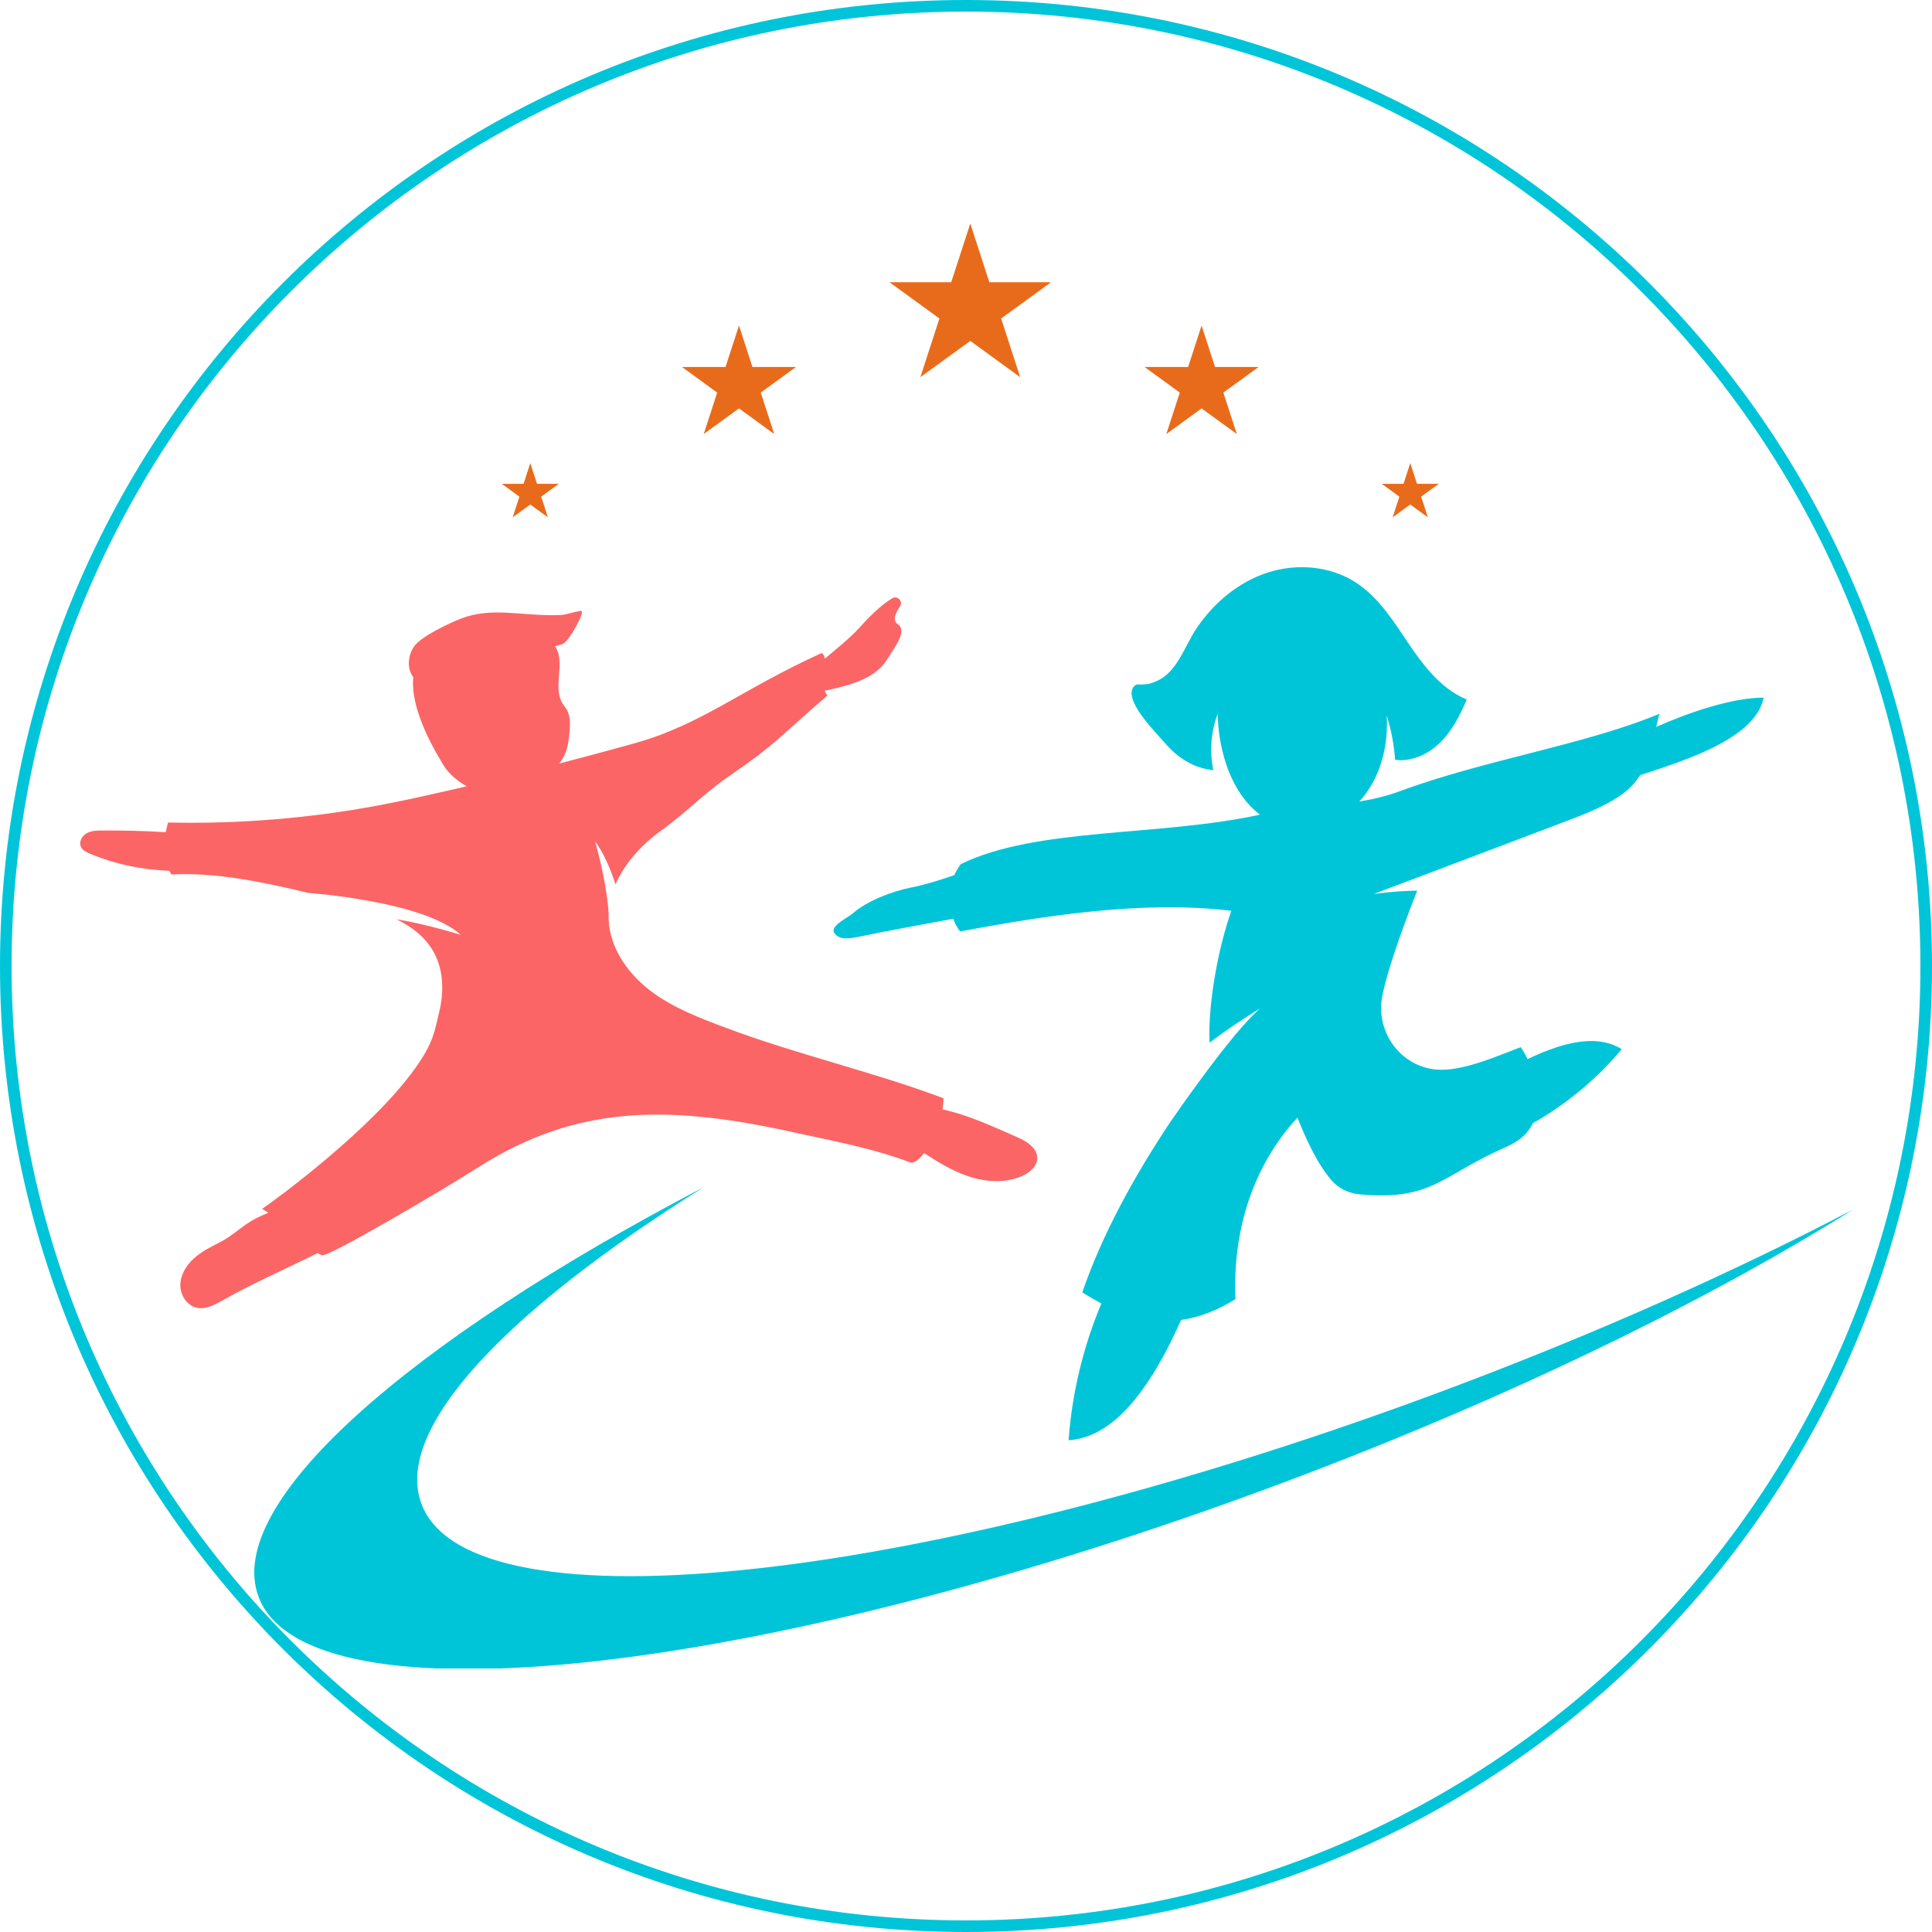 <svg xmlns="http://www.w3.org/2000/svg" xmlns:xlink="http://www.w3.org/1999/xlink" width="500" zoomAndPan="magnify" viewBox="0 0 375 375" height="500" preserveAspectRatio="xMidYMid meet" version="1.0"><defs><clipPath id="55f650d9ef"><path d="M 187.5 0 C 83.945 0 0 83.945 0 187.5 C 0 291.055 83.945 375 187.5 375 C 291.055 375 375 291.055 375 187.5 C 375 83.945 291.055 0 187.5 0 Z M 187.5 0" clip-rule="nonzero"></path></clipPath><clipPath id="de9392080a"><path d="M 49 230.395 L 359.551 230.395 L 359.551 323.84 L 49 323.84 Z M 49 230.395" clip-rule="nonzero"></path></clipPath><clipPath id="6aaa165c3b"><path d="M 172 43.34 L 205 43.34 L 205 74 L 172 74 Z M 172 43.34" clip-rule="nonzero"></path></clipPath><clipPath id="fb1e76e528"><path d="M 15.301 115 L 202 115 L 202 254 L 15.301 254 Z M 15.301 115" clip-rule="nonzero"></path></clipPath></defs><g clip-path="url(#55f650d9ef)"><path stroke-linecap="butt" transform="matrix(0.75, 0, 0, 0.75, 0, 0)" fill="none" stroke-linejoin="miter" d="M 250 0 C 111.927 0 -0 111.927 -0 250 C -0 388.073 111.927 500 250 500 C 388.073 500 500 388.073 500 250 C 500 111.927 388.073 0 250 0 Z M 250 0" stroke="#00c5d9" stroke-width="6" stroke-opacity="1" stroke-miterlimit="4"></path></g><g clip-path="url(#de9392080a)"><path fill="#00c5d9" d="M 281.191 269.562 C 180.598 307.289 91.328 317.289 81.805 291.898 C 76.363 277.387 98.152 254.457 136.594 230.426 C 79.047 260.551 43.383 291.805 50.18 309.926 C 59.699 335.316 148.969 325.316 249.566 287.59 C 292.672 271.422 330.855 252.789 359.68 234.77 C 336.594 246.855 309.996 258.762 281.191 269.562" fill-opacity="1" fill-rule="nonzero"></path></g><g clip-path="url(#6aaa165c3b)"><path fill="#e86b1b" d="M 188.332 43.391 L 192.031 54.781 L 204.008 54.781 L 194.32 61.82 L 198.02 73.211 L 188.332 66.172 L 178.641 73.211 L 182.344 61.82 L 172.652 54.781 L 184.633 54.781 L 188.332 43.391" fill-opacity="1" fill-rule="nonzero"></path></g><path fill="#e86b1b" d="M 143.438 63.188 L 146.047 71.23 L 154.508 71.23 L 147.664 76.203 L 150.277 84.246 L 143.438 79.273 L 136.594 84.246 L 139.207 76.203 L 132.367 71.23 L 140.824 71.23 L 143.438 63.188" fill-opacity="1" fill-rule="nonzero"></path><path fill="#e86b1b" d="M 102.93 89.887 L 104.238 93.91 L 108.465 93.91 L 105.043 96.395 L 106.352 100.414 L 102.93 97.93 L 99.508 100.414 L 100.816 96.395 L 97.395 93.91 L 101.621 93.91 L 102.93 89.887" fill-opacity="1" fill-rule="nonzero"></path><path fill="#e86b1b" d="M 233.227 63.188 L 230.613 71.23 L 222.156 71.23 L 228.996 76.203 L 226.383 84.246 L 233.227 79.273 L 240.066 84.246 L 237.453 76.203 L 244.297 71.23 L 235.836 71.23 L 233.227 63.188" fill-opacity="1" fill-rule="nonzero"></path><path fill="#e86b1b" d="M 273.73 89.887 L 272.426 93.91 L 268.195 93.91 L 271.617 96.395 L 270.309 100.414 L 273.73 97.93 L 277.152 100.414 L 275.844 96.395 L 279.27 93.91 L 275.039 93.91 L 273.73 89.887" fill-opacity="1" fill-rule="nonzero"></path><path fill="#00c5d9" d="M 321.461 141.105 C 321.656 140.266 321.863 139.41 322.098 138.539 C 307.773 144.539 288.137 147.48 271.691 153.578 C 269.129 154.531 266.5 155.137 263.836 155.574 C 267.91 151.164 269.516 144.871 269.16 138.879 C 270.035 141.672 270.586 144.566 270.793 147.484 C 274.031 147.91 277.289 146.363 279.605 144.059 C 281.914 141.758 283.414 138.773 284.695 135.77 C 281.965 134.652 279.695 132.781 277.707 130.578 C 276.145 128.844 274.754 126.914 273.457 124.988 C 270.504 120.625 267.629 115.98 263.215 113.094 C 258.254 109.852 251.773 109.305 246.129 111.109 C 240.484 112.918 235.676 116.918 232.34 121.816 C 230.008 125.242 228.688 129.977 225.035 131.934 C 222.141 133.484 220.953 132.469 220.277 133.059 C 217.504 135.5 224.543 142.367 226.234 144.352 C 228.586 147.109 231.895 149.195 235.508 149.465 C 234.742 145.836 235.043 141.988 236.367 138.527 C 236.398 141.695 236.902 144.863 237.855 147.883 C 239.102 151.828 241.305 155.68 244.555 158.129 C 224.957 162.398 201.09 160.555 186.488 167.727 C 185.984 168.379 185.57 169.098 185.246 169.852 C 182.535 170.789 179.77 171.688 176.625 172.312 C 173.191 172.996 168.312 174.871 165.672 177.168 C 164.496 178.195 161.109 179.695 161.91 181.031 C 162.801 182.516 164.969 182.199 166.656 181.836 C 171.977 180.691 178.625 179.543 185.023 178.328 C 185.348 179.199 185.781 180.031 186.336 180.785 C 203.328 177.648 221.852 174.746 239.008 176.781 C 236.543 183.668 234.426 194.707 234.773 202.383 C 239.77 198.594 244.594 195.742 244.594 195.742 C 239.117 200.355 227.859 216.758 227.035 217.961 C 220.152 228.312 213.98 239.512 210.066 250.852 C 211.32 251.645 212.555 252.359 213.777 252.992 C 210.242 261.426 208.074 270.434 207.41 279.555 C 213.324 279.164 217.922 274.898 221.449 270.137 C 224.625 265.844 227.051 261.078 229.254 256.199 C 232.68 255.723 236.16 254.414 239.805 252.16 C 239.234 239.18 243.008 226.465 251.836 216.934 C 253.484 221.047 255.559 225.695 258.418 229.062 C 259.812 230.707 261.867 231.648 264.016 231.832 C 278.117 233.066 279.629 228.203 292.383 222.598 C 294.723 221.57 296.527 220.152 297.52 218.016 C 304.07 214.301 309.953 209.422 314.777 203.641 C 311.043 201.312 306.422 201.895 302.234 203.242 C 300.262 203.871 298.359 204.672 296.504 205.574 C 296.102 204.742 295.656 203.961 295.164 203.25 C 290.699 204.953 284.691 207.598 279.914 207.637 L 279.77 207.641 C 272.348 207.633 266.895 200.664 268.293 193.371 C 269.379 187.711 273.129 177.809 275.082 172.871 C 270.684 172.922 266.645 173.52 266.645 173.52 L 285.137 166.531 C 291.332 164.188 297.527 161.84 303.723 159.492 C 307.434 158.086 311.188 156.66 314.473 154.438 C 316.207 153.262 317.426 151.922 318.34 150.453 C 323.762 148.734 329.363 146.75 333.055 144.82 C 337.094 142.711 341.363 139.859 342.34 135.41 C 336.211 135.41 327.793 138.273 321.461 141.105" fill-opacity="1" fill-rule="nonzero"></path><g clip-path="url(#fb1e76e528)"><path fill="#fc6565" d="M 197.438 220.719 C 192.637 218.633 188.023 216.438 182.945 215.332 C 183.062 214.605 183.133 213.879 183.133 213.168 C 169.098 207.914 155.066 204.801 141.031 199.547 C 135.891 197.625 130.664 195.652 126.285 192.336 C 122.18 189.223 118.855 184.699 118.23 179.621 L 118.23 179.617 C 118.191 179.285 118.16 178.949 118.141 178.617 C 118.117 178.148 118.121 177.684 118.141 177.223 C 117.684 170.719 115.496 163.273 115.496 163.273 C 117.176 165.559 118.488 168.645 119.48 171.652 C 121.258 167.531 124.582 163.926 128.273 161.254 C 133.938 157.152 136.336 154.172 142.113 150.234 C 150.266 144.68 151.684 142.695 160.633 134.965 C 160.363 134.746 160.195 134.43 160.09 134.055 C 160.496 133.992 160.906 133.902 161.301 133.809 C 165.438 132.848 170.012 131.582 172.219 127.949 C 173.449 125.922 176.23 122.508 174.27 121.168 C 173.184 120.426 173.766 119.09 174.688 117.695 C 175.344 116.707 174.172 115.516 173.16 116.137 C 170.715 117.637 168.629 119.848 166.664 121.988 C 164.797 124.023 162.375 125.91 160.109 127.84 C 160.012 127.387 159.832 127 159.516 126.742 C 143.59 133.969 136.215 140.676 122.863 144.359 C 117.906 145.727 113.223 146.992 108.566 148.199 C 109.492 146.984 110.129 145.52 110.332 143.879 C 110.613 141.59 111.07 138.914 109.602 137.137 C 106.84 133.781 110.035 128.711 107.699 125.391 C 108.25 125.305 108.789 125.18 109.297 124.961 C 110.418 124.48 113.906 118.355 112.707 118.57 C 110.523 118.957 109.965 119.336 108.598 119.383 C 101.266 119.645 95.602 117.711 89.504 120.059 C 87.305 120.906 81.758 123.516 80.398 125.438 C 79.16 127.191 78.934 129.789 80.219 131.441 C 79.551 138.086 84.98 146.645 86 148.391 C 87.105 150.285 89.055 151.781 90.598 152.617 C 90.062 152.742 89.531 152.863 88.992 152.988 C 83.84 154.168 78.68 155.348 73.48 156.324 C 60.02 158.844 46.293 159.961 32.602 159.652 C 32.441 160.316 32.293 160.941 32.16 161.539 C 28.156 161.258 24.18 161.195 19.863 161.199 C 18.816 161.199 17.723 161.223 16.812 161.738 C 15.902 162.25 15.273 163.414 15.707 164.363 C 16.023 165.055 16.777 165.422 17.48 165.715 C 22.344 167.734 27.582 168.852 32.848 169.012 C 32.977 169.25 33.121 169.492 33.281 169.738 C 41.586 169.277 51.02 171.164 59.812 173.316 L 59.809 173.316 C 59.809 173.316 82.246 174.871 89.449 181.465 C 89.449 181.465 83.02 179.422 76.953 178.422 C 80.004 179.918 82.66 181.973 84.254 184.938 C 86.121 188.406 86.18 192.625 85.242 196.453 C 84.305 200.281 84.172 202.316 80.621 207.305 C 72.137 219.227 53.656 232.75 50.879 234.637 C 51.285 234.875 51.688 235.129 52.09 235.391 C 51.293 235.711 50.527 236.055 49.805 236.418 C 47.082 237.793 45.277 239.82 42.555 241.195 C 40.801 242.078 39.023 242.98 37.578 244.305 C 36.129 245.633 35.023 247.461 35.004 249.426 C 34.984 251.387 36.277 253.414 38.195 253.832 C 39.902 254.203 41.602 253.312 43.125 252.449 C 49.234 248.984 55.473 246.316 61.645 243.219 C 62.059 243.484 62.402 243.637 62.66 243.637 C 64.273 243.629 84.086 232.117 92.969 226.492 C 111.926 214.484 129.641 214.332 154.293 219.844 C 160.176 221.16 169.086 222.746 176.668 225.625 C 177.336 225.879 178.344 225.141 179.371 223.812 C 182.051 225.562 184.797 227.242 187.82 228.273 C 191.23 229.441 195.086 229.711 198.387 228.266 C 199.832 227.629 201.266 226.453 201.324 224.875 C 201.402 222.852 199.289 221.523 197.438 220.719" fill-opacity="1" fill-rule="nonzero"></path></g></svg>